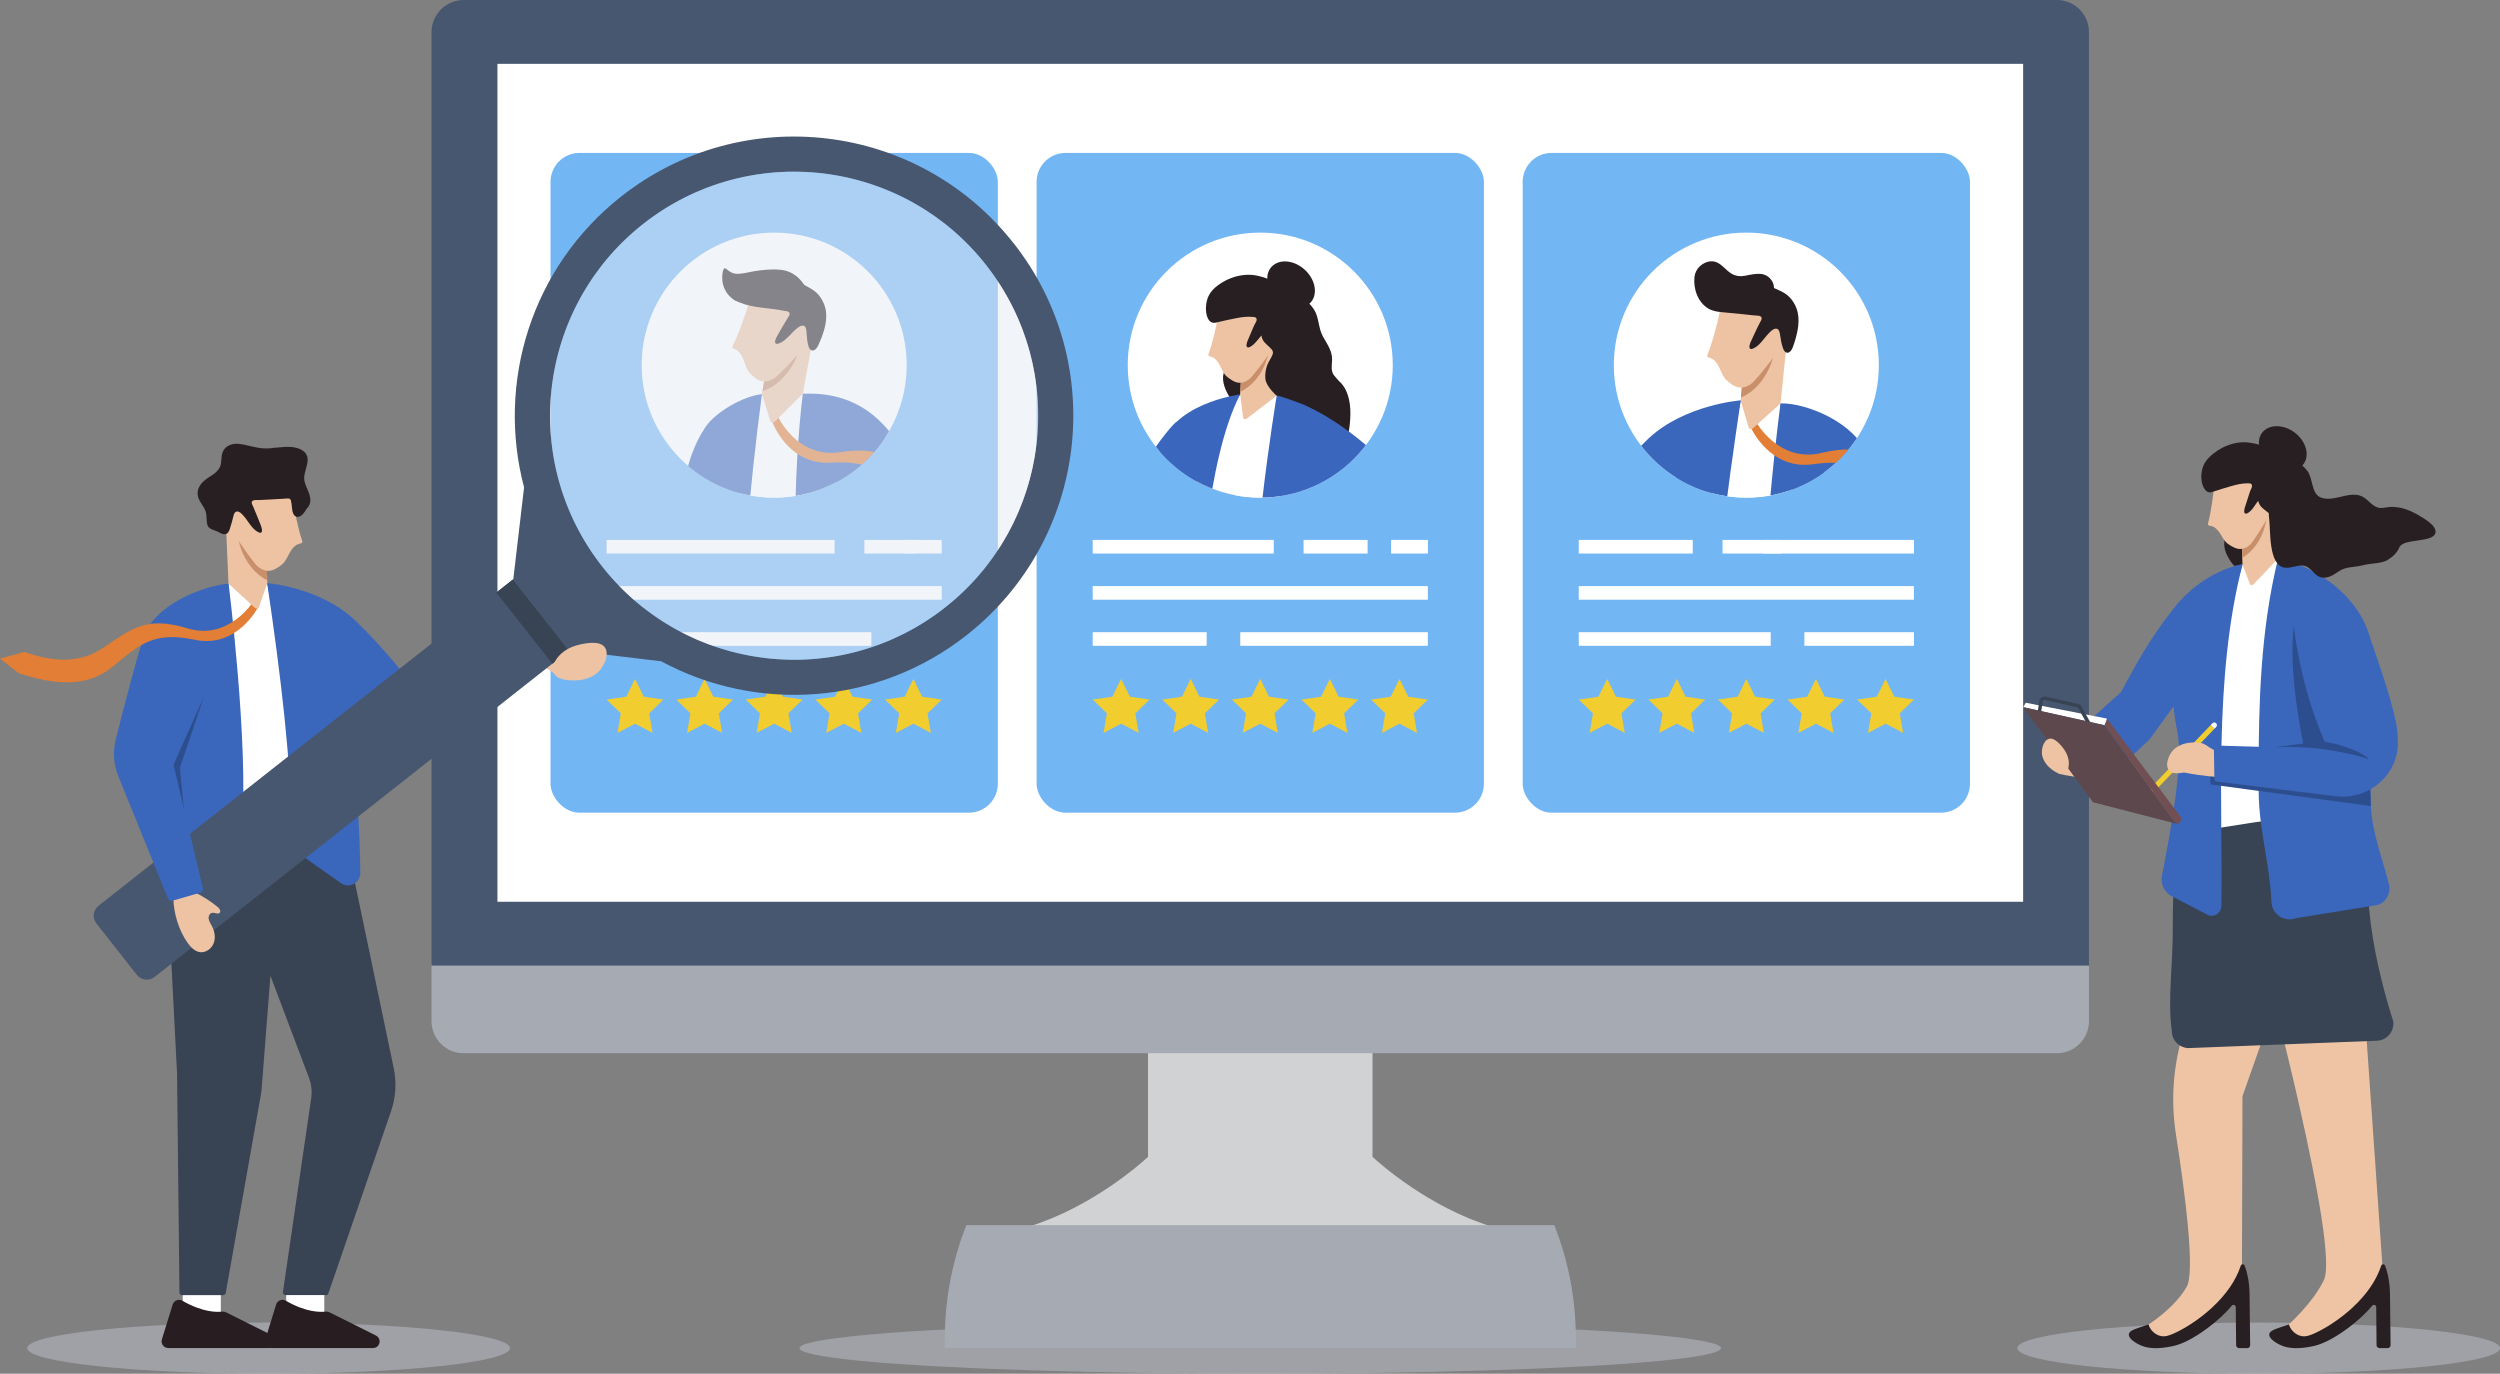 <?xml version="1.0" encoding="UTF-8"?><svg xmlns="http://www.w3.org/2000/svg" xmlns:xlink="http://www.w3.org/1999/xlink" viewBox="0 0 290.18 159.45"><rect x="0" y="0" width="290.18" height="159.45" fill="#808080" stroke="none"/><defs><style>.cls-1{fill:#72b6f4;}.cls-2{fill:#c0c5ce;}.cls-3{fill:#47576f;}.cls-4{mix-blend-mode:multiply;opacity:.48;}.cls-5{fill:#714f53;}.cls-6{fill:#e4e9f4;}.cls-7{fill:#2d4e8e;}.cls-8{fill:#3a67bc;}.cls-9{isolation:isolate;}.cls-10{clip-path:url(#clippath-1);}.cls-11{clip-path:url(#clippath-2);}.cls-12{fill:#f1cd30;}.cls-13{fill:#281f22;}.cls-14{fill:#fff;}.cls-15{fill:#281e21;}.cls-16{fill:#efc4a4;}.cls-17{fill:#e27e35;}.cls-18{fill:#c98f6b;}.cls-19{fill:#384354;}.cls-20{fill:#d1d2d4;}.cls-21{opacity:.5;}.cls-22{fill:#384354;}.cls-23{fill:#2d4e8d;}.cls-24{fill:#a6abb3;}.cls-25{fill:#3a67bd;}.cls-26{fill:#281f22;}.cls-27{fill:#eec3a3;}.cls-28{fill:#5d484e;}.cls-29{clip-path:url(#clippath);}</style><clipPath id="clippath"><circle class="cls-14" cx="89.86" cy="42.38" r="15.38"/></clipPath><clipPath id="clippath-1"><circle class="cls-14" cx="202.7" cy="42.38" r="15.38"/></clipPath><clipPath id="clippath-2"><circle class="cls-14" cx="146.28" cy="42.38" r="15.38"/></clipPath></defs><g class="cls-9"><g id="_レイヤー_2"><g id="_オブジェクト"><g class="cls-4"><ellipse class="cls-2" cx="146.28" cy="156.48" rx="53.48" ry="2.97"/><ellipse class="cls-2" cx="31.18" cy="156.48" rx="28.02" ry="2.97"/><ellipse class="cls-2" cx="262.17" cy="156.48" rx="28.02" ry="2.97"/></g><path class="cls-20" d="M159.37,134.33l-.06-.05h-26.05l-.06.05c-.64.59-6.45,5.82-13.85,8.06l.05.4h53.77l.05-.4c-7.41-2.24-13.22-7.47-13.85-8.06Z"/><polygon class="cls-20" points="159.31 121.9 133.26 121.9 133.26 134.84 159.31 136.03 159.31 121.9"/><path class="cls-20" d="M159.31,122.25s-5.91,10.19-26.05,12.03v-12.37l26.05.35Z"/><path class="cls-24" d="M53.81,122.25c-2.05,0-3.72-1.67-3.72-3.72v-6.63h192.38v6.63c0,2.05-1.67,3.72-3.72,3.72H53.81Z"/><path class="cls-3" d="M50.09,112.08V3.72c0-2.05,1.67-3.72,3.72-3.72h184.94c2.05,0,3.72,1.67,3.72,3.72v108.36H50.09ZM234.65,104.5V7.58H57.91v96.91h176.74Z"/><rect class="cls-14" x="57.74" y="7.41" width="177.09" height="97.26"/><path class="cls-24" d="M180.4,142.2h-68.23c-1.65,4.18-2.5,8.64-2.5,13.13v1.15h73.24v-1.15c0-4.5-.85-8.95-2.5-13.13h0Z"/><rect class="cls-1" x="63.9" y="17.75" width="51.92" height="76.58" rx="3.36" ry="3.36"/><rect class="cls-14" x="70.41" y="62.67" width="26.46" height="1.58"/><rect class="cls-14" x="100.33" y="62.67" width="5.69" height="1.58"/><rect class="cls-14" x="105.04" y="62.67" width="4.27" height="1.58"/><rect class="cls-14" x="70.41" y="68.03" width="38.9" height="1.58"/><rect class="cls-14" x="70.41" y="73.38" width="30.73" height="1.58"/><circle class="cls-14" cx="89.86" cy="42.38" r="15.38"/><g class="cls-29"><path class="cls-27" d="M71.2,81.97c-1.3,1.57-3.23,2.93-5.19,3.57-.11.04-.22.07-.34.1-.74.21-1.58.33-2.23-.08-.71-.44-.97-1.43-.71-2.22.26-.8.95-1.4,1.72-1.73.34-.15.71-.25.98-.51.27-.25.39-.72.14-.99-.06-.06-.13-.11-.2-.15-.26-.15-.59-.23-.61-.51-.02-.33.41-.46.74-.47,1.08-.02,2.84.12,3.88.43l1.81,2.55Z"/><path class="cls-8" d="M79.86,54.15l-2.31,13.8-9.57,10.74c-.12.1-.15.26-.09.4l3.38,4.06c.08.17.3.24.47.13l10.07-8.81c1.38-.87,1.16-2.37,2.02-3.75,3.18-5.1,1.69-22.69,1.69-22.69l-5.67,6.13Z"/><polygon class="cls-14" points="88.44 45.74 93.18 45.71 95.49 74.26 91.49 77.06 83.32 76.38 88.44 45.74"/><rect class="cls-14" x="82.62" y="136.17" width="4.25" height="3.16"/><path class="cls-15" d="M76.86,141.4l5.19-2.6c.13-.06.28-.09.42-.07.54.07,2.14.11,4.43-1.21.41-.24.94-.04,1.08.42l1.2,3.89c.15.48-.21.96-.71.96h-11.28c-.78.01-1.03-1.04-.33-1.39Z"/><rect class="cls-14" x="95.73" y="136.17" width="4.25" height="3.16"/><path class="cls-15" d="M89.97,141.4l5.19-2.6c.13-.06.28-.09.42-.07.54.07,2.14.11,4.43-1.21.41-.24.94-.04,1.08.42l1.2,3.89c.15.48-.21.96-.71.96h-11.28c-.78.01-1.03-1.04-.33-1.39Z"/><path class="cls-19" d="M82.25,136.35h5.09c.2,0,.35-.18.32-.37l-3.56-24.45c-.13-.88-.03-1.77.29-2.6l4.86-12.85,1.08,13.8c.02.44.07.88.15,1.31l4.41,24.88c.03.16.16.27.32.27h5.19c.18,0,.32-.14.33-.32l.3-27.67,1.88-36.53c-8.43,1.74-16.15,3.84-22.52,3.95l-6.68,31.93c-.38,1.81-.26,3.69.34,5.44l7.91,22.99c.05.13.17.22.31.22Z"/><path class="cls-8" d="M88.44,45.74c-1.49,11.28-2.44,22.27-2.43,32.72,0,.75-.48,1.4-1.2,1.63,0,0-6.66,2.07-6.67,2.07-2.37.74-.99-2.52-.7-3.33,1.9-5.25,1.69-11.19,1.64-16.68-.04-4.38.28-8.7,2.74-12.49,1.21-1.86,4.51-3.7,6.61-3.91Z"/><path class="cls-8" d="M104.96,78.73c-.05.76-.75,1.31-1.5,1.17l-4.56-.83-3.48-.63-1.18-.22c-.6-.11-1.06-.61-1.12-1.22-1.03-10.55-1.14-21,.06-31.3,0,0,7.04.48,9.87,5.63,2.99,5.42,2.21,22.36,1.91,27.4Z"/><path class="cls-23" d="M101.49,68.21l-1.7,7.46.78-6.81c.04-.39,0-.78-.1-1.15l-2.72-10.34,3.74,10.84Z"/><path class="cls-27" d="M100.89,85.01c-.11,2.03-.83,4.28-2.02,5.97-.07.1-.14.19-.21.28-.47.61-1.07,1.2-1.83,1.27-.84.07-1.63-.56-1.89-1.36-.26-.8-.07-1.69.35-2.42.19-.32.42-.63.48-.99.07-.36-.12-.81-.48-.88-.08-.01-.17-.01-.25,0-.3.04-.61.17-.8-.04-.21-.25.05-.61.31-.81.85-.66,2.35-1.6,3.36-1.97l2.98.96Z"/><path class="cls-8" d="M95.24,51.08l6.25,17.14-4.17,15.67c-.04.15.03.3.16.37l3.78,2.1c.17.09.38.01.45-.17l5.7-16.37c.6-1.51.85-3.14.73-4.76-.45-5.99-2.8-19.99-14.96-19.35h0l2.06,5.37Z"/><path class="cls-17" d="M90.24,48.24s2.23,5.03,7.31,4.24c5.07-.78,6.64,1.03,9.61,3.73,2.52,2.3,5.67,2.54,9.23,1.84l2.77,1.21-2.43,1.39c-4.46.79-8.29.6-11.01-2.37-2.72-2.96-4.12-4.9-9.24-4.58-5.12.33-6.9-4.88-6.9-4.88l.66-.6Z"/><path class="cls-27" d="M94.34,39.39l-1.16,6.32-3.3,3.27c-.15.13-.39.08-.47-.1l-.97-3.13.05-.32.06-.36.5-2.96.05-.3,5.24-2.41Z"/><path class="cls-18" d="M92.63,40.99s-1.02,3.35-4.13,4.43l.06-.36.5-2.96,3.58-1.11Z"/><path class="cls-27" d="M86.89,35.25c-.4,1.38-1.17,3.57-1.83,4.85-.04.07-.08.15-.06.23.03.12.17.16.29.2.53.2.83.76,1.03,1.29.19.53.34,1.11.74,1.52.4.4.86.84,1.45.92.63.09,1.35-.25,1.77-.7,1.2-1.12,2.71-2.81,4.31-4.68l-.21-3.49-7.51-.15Z"/><path class="cls-13" d="M95.59,35.17c-.19-.44-.45-.85-.8-1.18-.39-.36-.87-.61-1.33-.86-.01,0-.05-.03-.1-.05-1.32-1.96-2.93-1.85-4.39-1.77-2.16.13-3.19.8-4.15.28-.38-.21-.69-.61-.81-.38-.12.22-.52,1.61.44,2.9.17.23.37.4.58.58.21.18.49.28.74.39,1.69.71,3.55.64,5.32,1.01.2.04.52.03.56.29.03.2-.13.39-.23.54-.43.68-.82,1.39-1.22,2.09-.1.18-.45.85-.05.9.06,0,.12,0,.17-.02.56-.16,1-.61,1.4-1.02.2-.21.39-.42.61-.61.2-.17.48-.42.75-.46.48-.07.51.44.53.78.03.52.08,1,.2,1.5.04.18.11.36.24.49.38.34.75-.12.91-.45.15-.32.29-.65.42-.99.48-1.28.79-2.65.22-3.96Z"/></g><polygon class="cls-12" points="77 81.2 74.73 80.87 73.71 78.8 72.69 80.87 70.41 81.2 72.06 82.8 71.67 85.07 73.71 84 75.74 85.07 75.36 82.8 77 81.2"/><polygon class="cls-12" points="85.08 81.2 82.8 80.87 81.78 78.8 80.77 80.87 78.49 81.2 80.14 82.8 79.75 85.07 81.78 84 83.82 85.07 83.43 82.8 85.08 81.2"/><polygon class="cls-12" points="93.16 81.2 90.88 80.87 89.86 78.8 88.84 80.87 86.56 81.2 88.21 82.8 87.82 85.07 89.86 84 91.9 85.07 91.51 82.8 93.16 81.2"/><polygon class="cls-12" points="101.24 81.2 98.96 80.87 97.94 78.8 96.92 80.87 94.64 81.2 96.29 82.8 95.9 85.07 97.94 84 99.98 85.07 99.59 82.8 101.24 81.2"/><polygon class="cls-12" points="109.31 81.2 107.03 80.87 106.02 78.8 105 80.87 102.72 81.2 104.37 82.8 103.98 85.07 106.02 84 108.05 85.07 107.66 82.8 109.31 81.2"/><rect class="cls-1" x="176.74" y="17.75" width="51.92" height="76.58" rx="3.36" ry="3.36"/><rect class="cls-14" x="183.25" y="62.67" width="13.23" height="1.58"/><rect class="cls-14" x="199.94" y="62.67" width="6.78" height="1.58"/><rect class="cls-14" x="204.66" y="62.67" width="17.5" height="1.58"/><rect class="cls-14" x="209.44" y="73.38" width="12.72" height="1.58"/><rect class="cls-14" x="183.25" y="68.03" width="38.9" height="1.58"/><rect class="cls-14" x="183.25" y="73.38" width="22.28" height="1.58"/><polygon class="cls-12" points="189.85 81.2 187.57 80.87 186.55 78.8 185.53 80.87 183.25 81.2 184.9 82.8 184.51 85.07 186.55 84 188.59 85.07 188.2 82.8 189.85 81.2"/><polygon class="cls-12" points="197.92 81.2 195.65 80.87 194.63 78.8 193.61 80.87 191.33 81.2 192.98 82.8 192.59 85.07 194.63 84 196.66 85.07 196.28 82.8 197.92 81.2"/><polygon class="cls-12" points="206 81.2 203.72 80.87 202.7 78.8 201.69 80.87 199.41 81.2 201.06 82.8 200.67 85.07 202.7 84 204.74 85.07 204.35 82.8 206 81.2"/><polygon class="cls-12" points="214.08 81.2 211.8 80.87 210.78 78.8 209.76 80.87 207.48 81.2 209.13 82.8 208.74 85.07 210.78 84 212.82 85.07 212.43 82.8 214.08 81.2"/><polygon class="cls-12" points="222.16 81.2 219.88 80.87 218.86 78.8 217.84 80.87 215.56 81.2 217.21 82.8 216.82 85.07 218.86 84 220.9 85.07 220.51 82.8 222.16 81.2"/><circle class="cls-14" cx="202.7" cy="42.38" r="15.38"/><g class="cls-10"><path class="cls-27" d="M174.28,52.14c-.78-.8-1.16-1.98-.97-3.08.06-.35.13-.81-.18-.99-.22-.12-.49-.02-.68.14-.19.16-.33.38-.53.52-.4.29-.96.25-1.41.06-.45-.19-.84-.5-1.27-.74-.85-.48-1.87-.66-2.84-.51-.39.06-.77.18-1.08.42-.3.24-.51.64-.45,1.02.11.74,1,1.02,1.72,1.24,2.16.64,4.09,2.06,5.35,3.93.88-.34,1.68-1.33,2.34-2Z"/><rect class="cls-14" x="195.34" y="131.61" width="4.51" height="3.36"/><path class="cls-13" d="M189.22,137.16l5.51-2.76c.14-.07.29-.1.45-.08.58.07,2.28.12,4.71-1.29.44-.25,1-.04,1.15.45l1.27,4.13c.16.51-.22,1.02-.75,1.02h-11.98c-.83.01-1.09-1.11-.35-1.48Z"/><rect class="cls-14" x="207.59" y="131.61" width="4.51" height="3.36"/><path class="cls-13" d="M201.47,137.16l5.51-2.76c.14-.07.29-.1.45-.08.58.07,2.28.12,4.71-1.29.44-.25,1-.04,1.15.45l1.27,4.13c.16.51-.22,1.02-.75,1.02h-11.98c-.83.01-1.09-1.11-.35-1.48Z"/><polygon class="cls-14" points="202.04 46.48 198.03 53.41 197.61 75.87 206.64 75.04 208 49.15 206.67 46.82 202.04 46.48"/><path class="cls-19" d="M195.15,132.36h4.78c.19,0,.33-.17.3-.35l-3.35-22.95c-.12-.82-.03-1.66.27-2.44l4.56-12.06,1.01,12.96c.02.41.06.82.14,1.23l4.14,23.36c.03.15.15.25.3.25h4.87c.17,0,.3-.13.31-.3l.28-25.98,1.77-34.3c-7.91,1.64-15.16,3.61-21.14,3.71l-6.27,29.98c-.36,1.7-.25,3.47.32,5.11l7.42,21.58c.04.12.16.21.29.21Z"/><path class="cls-8" d="M183.25,59.41l-8.48-7.73c-.17-.16-.44-.16-.61,0l-2.55,2.37c-.17.16-.19.43-.04.62l9.43,11.4c1.67,2.02,4.68,2.28,6.68.58l12.32-10.48,2.05-9.7s-6.55.49-10.75,4.47c-3.47,3.3-6.45,7.16-7.38,8.39-.16.21-.47.24-.67.06Z"/><path class="cls-8" d="M202.04,46.48s-7.55,1.93-10.38,19.77c-.57,3.58-.92,9.76-1.02,15.12-.02,1.23,1.36,1.96,2.36,1.25l4.37-3.08c.97-.68,1.55-1.79,1.56-2.98.03-8.2,1.43-18.7,3.12-30.08Z"/><path class="cls-8" d="M216.02,61.78l-2.66,21.13-2.52-1.59-2.59-1.63-1.53-.96c-1.03-.65-1.7-1.75-1.8-2.97-.8-9.98,1.75-28.93,1.75-28.93l9.35,14.96Z"/><polygon class="cls-23" points="214.13 67.16 210.84 81.32 211.12 78.63 212.2 68.53 208.75 57.94 214.13 67.16"/><path class="cls-27" d="M213.66,83.97s0,.01,0,.02c.02.09-.12.32-.16.41-.06.15-.11.3-.17.45-.1.29-.2.58-.3.87-.19.59-.35,1.18-.5,1.78-.12.48-.22.96-.29,1.44-.07.48-.07,1-.28,1.45-.26.55-.82.78-1.4.84-.66.07-1.17-.23-1.77-.44-.29-.1-.56-.23-.81-.41-.46-.35-.98-.91-.93-1.53.04-.46.31-.74.63-1.03.2-.18.38-.44.31-.69-.05-.19-.23-.31-.41-.38-.18-.07-.37-.11-.54-.2-.17-.09-.33-.25-.33-.44,0-.19.15-.36.33-.44.18-.08.38-.09.57-.1.72-.05,1.55-.49,1.94-1.11.33-.54.51-1.16.67-1.77,0,0,1.61.58,1.75.63.3.11.59.22.89.33.16.06.71.17.78.32Z"/><path class="cls-8" d="M206.53,53.52l6.57,14.69c.04.09.05.19.03.29l-3.5,14.73c-.06.23.08.47.31.54l3.35.98c.22.07.46-.05.55-.26l5.98-14.73c.58-1.42.68-2.98.31-4.47-.91-3.59-2.65-10.37-3.46-12.56-1.34-3.62-6.94-5.98-10-5.91l-.14,6.7Z"/><path class="cls-17" d="M203.8,48.94s2.65,4.84,7.65,3.63c5-1.2,6.71.48,9.91,2.94,2.71,2.09,5.87,2.07,9.37,1.07l2.87.98-2.31,1.59c-4.39,1.16-8.23,1.28-11.19-1.46-2.96-2.73-4.52-4.56-9.61-3.81-5.09.75-7.29-4.3-7.29-4.3l.61-.66Z"/><path class="cls-27" d="M207.41,39.65l-.74,7.17-3.21,2.9c-.14.15-.38.11-.48-.06l-.94-3.18.03-.32.03-.37.25-3,.03-.3,5.03-2.84Z"/><path class="cls-18" d="M205.83,41.39s-.74,3.43-3.76,4.77l.03-.37.25-3,3.48-1.4Z"/><path class="cls-27" d="M199.63,36.13c-.29,1.41-.87,3.67-1.43,4.99-.03.08-.06.16-.04.24.04.12.19.15.3.18.55.15.9.69,1.13,1.2.24.52.44,1.08.87,1.45.43.37.93.76,1.52.8.63.04,1.33-.36,1.71-.85,1.11-1.22,2.47-3.03,3.92-5.03l-.49-3.47-7.51.47Z"/><path class="cls-13" d="M208.32,35.34c-.23-.43-.52-.81-.9-1.11-.42-.33-.92-.54-1.4-.75-.02,0-.06-.02-.11-.04,0-.15-.04-.37-.05-.4-.04-.14-.09-.27-.17-.4-.02-.04-.04-.07-.07-.11-.45-.64-1.05-.78-1.69-.74-.47.02-.95.14-1.41.22-.26.05-.51.06-.74.03-.32-.04-.63-.15-.92-.35-.54-.37-.93-.92-1.53-1.21-.92-.44-2.04.15-2.46,1.01-.1.2-.16.43-.19.65-.15,1.37.38,2.95,1.62,3.68.52.31,1.14.38,1.73.43.79.07,1.58.15,2.36.23.4.04.8.09,1.2.13.24.03.87-.03.89.31.01.18-.11.35-.19.5-.38.71-.7,1.46-1.05,2.19-.09.19-.38.88.03.9.06,0,.12-.02.17-.04.55-.21.95-.69,1.31-1.14.18-.22.36-.45.56-.65.18-.19.45-.46.71-.52.47-.11.55.4.6.74.07.51.16.99.32,1.48.06.18.14.35.28.47.4.31.74-.19.87-.53.12-.34.24-.68.33-1.02.37-1.32.57-2.71-.11-3.98Z"/></g><rect class="cls-1" x="120.32" y="17.75" width="51.92" height="76.58" rx="3.36" ry="3.36"/><rect class="cls-14" x="126.83" y="62.67" width="21.02" height="1.58"/><rect class="cls-14" x="151.31" y="62.67" width="7.43" height="1.58"/><rect class="cls-14" x="161.47" y="62.67" width="4.27" height="1.58"/><rect class="cls-14" x="143.96" y="73.38" width="21.77" height="1.58"/><rect class="cls-14" x="126.83" y="68.03" width="38.9" height="1.58"/><rect class="cls-14" x="126.83" y="73.38" width="13.23" height="1.58"/><polygon class="cls-12" points="133.43 81.2 131.15 80.87 130.13 78.8 129.11 80.87 126.83 81.2 128.48 82.8 128.09 85.07 130.13 84 132.17 85.07 131.78 82.8 133.43 81.2"/><polygon class="cls-12" points="141.5 81.2 139.22 80.87 138.21 78.8 137.19 80.87 134.91 81.2 136.56 82.8 136.17 85.07 138.21 84 140.24 85.07 139.85 82.8 141.5 81.2"/><polygon class="cls-12" points="149.58 81.2 147.3 80.87 146.28 78.8 145.26 80.87 142.99 81.2 144.63 82.8 144.24 85.07 146.28 84 148.32 85.07 147.93 82.8 149.58 81.2"/><polygon class="cls-12" points="157.66 81.2 155.38 80.87 154.36 78.8 153.34 80.87 151.06 81.2 152.71 82.8 152.32 85.07 154.36 84 156.4 85.07 156.01 82.8 157.66 81.2"/><polygon class="cls-12" points="165.73 81.2 163.46 80.87 162.44 78.8 161.42 80.87 159.14 81.2 160.79 82.8 160.4 85.07 162.44 84 164.47 85.07 164.09 82.8 165.73 81.2"/><circle class="cls-14" cx="146.28" cy="42.38" r="15.38"/><g class="cls-11"><path class="cls-27" d="M117.71,74.39s0,.01,0,.02c-.05.08-.32.15-.4.19-.15.07-.3.15-.44.22-.28.14-.56.29-.84.45-.55.31-1.09.64-1.62.99-.42.28-.84.56-1.23.88-.39.31-.75.7-1.23.89-.58.23-1.17.01-1.64-.35-.54-.41-.72-.99-1.02-1.58-.14-.28-.26-.57-.32-.88-.1-.59-.1-1.38.37-1.8.35-.32.75-.34,1.2-.33.27,0,.59-.06.72-.3.09-.18.05-.39-.04-.57s-.2-.34-.27-.53c-.07-.19-.07-.42.06-.56.13-.15.37-.17.55-.1.19.07.34.2.5.32.57.47,1.51.72,2.23.53.63-.17,1.19-.51,1.75-.85,0,0,.8,1.56.87,1.71.15.29.29.58.44.87.08.15.41.63.36.79Z"/><path class="cls-25" d="M136.57,48.96s.09,4.67,3.3,5.27c3.24.6,5.45,1.51,6.41,1.78-.74-.2-1.53.04-2.03.63l-11.24,10.86c-1.14,1.13-2.46,2.05-3.92,2.71l-5.53,2.54-6.67,3.06c-.2.09-.44.01-.54-.18l-2.27-4.19c-.1-.19-.05-.42.13-.55l5.94-4.11,6.11-4.22s1.33-.97,3.06-3.2c.69-.89,1.44-1.99,2.2-3.3,3.29-5.73,5.05-7.11,5.05-7.11Z"/><path class="cls-27" d="M164.86,79.61s0,.01.01.02c.04.08-.02.35-.03.45,0,.16-.02.33-.02.49-.01.32-.02.63-.02.95,0,.63.02,1.27.06,1.9.04.5.08,1.01.16,1.51.08.49.24,1,.18,1.51-.08.62-.56,1.02-1.11,1.26-.62.27-1.22.14-1.87.12-.31-.01-.62-.05-.92-.15-.56-.2-1.25-.59-1.39-1.21-.11-.46.07-.82.3-1.21.14-.24.24-.55.09-.77-.11-.16-.32-.23-.52-.25-.2-.02-.4,0-.59-.02-.2-.03-.4-.14-.46-.33-.06-.19.03-.4.18-.53.15-.13.34-.2.53-.27.69-.27,1.37-.96,1.55-1.69.16-.63.14-1.29.11-1.94,0,0,1.76.07,1.92.07.32.02.65.03.97.05.17,0,.75-.05.87.07Z"/><path class="cls-13" d="M142.51,42.38s.01.04.02.06c.01.03.02.06.04.09.01.03.02.05.03.08.01.02.02.05.03.07,0,.01.01.03.02.04,0,.02.02.04.03.06.02.03.03.06.05.09.02.04.04.07.06.11,0,0,0,0,0,.01.02.03.03.06.05.08.02.03.03.05.05.08.02.03.03.05.05.08.05.06.09.13.14.19.02.03.05.06.07.09h0s.04.05.07.08c.18.2.39.38.61.54.07.05.14.09.21.14.07.05.15.09.22.13.04.02.08.04.12.06h0s-.28,1.64-.28,1.64l-.06.36c-.36-.04-.75-.07-1.14-.11-.09-.12-.17-.25-.25-.38-.6-.97-.93-2.13-.49-2.97.12-.23.23-.43.33-.61Z"/><polygon class="cls-14" points="143.95 45.77 139.07 52.76 137.3 75.13 147.81 73.79 149.02 49.22 148.17 45.93 143.95 45.77"/><path class="cls-16" d="M130.22,126.59h5.67l.3,2.75-.34,2.92-6.58,5.37-3.37.09-.1-1.69s2.95-1.04,4.77-3.03c1.51-1.66-.35-6.4-.35-6.4Z"/><path class="cls-26" d="M137.1,138.31c0,.09-.03.17-.1.24-.06.06-.15.1-.24.1h-.89c-.18,0-.33-.15-.33-.33l-.04-4.23c0-.11-.07-.2-.17-.24-.1-.03-.2,0-.27.07,0,0,0,0-.01.02-.03.03-.05.06-.08.09-.59.71-1.57,1.61-2.57,2.37-.02.02-.04.03-.06.05-1.39,1.04-2.74,1.74-3.8,1.98-1.81.41-2.89.21-3.48-.03-.69-.28-1.44-.77-1.46-1.22,0-.21.16-.39.49-.54.3-.14,1.24-.45,1.69-.6h.01c.12.42.42.81.81,1.06.37.24.81.32,1.22.22.4-.09,1.13-.4,2-.91.83-.48,1.78-1.14,2.7-1.95.12-.1.22-.2.32-.29,1.59-1.47,2.66-3.04,3.19-4.67.02-.05.05-.09.08-.11.02-.02.04-.03.06-.03.03,0,.05-.01.07-.01h0c.08,0,.17.04.22.15.23.58.51,1.6.55,3.1l.07,5.73Z"/><path class="cls-16" d="M152.75,125.78l5.05-2.57,1.51,2.32,1.02,2.75-3.42,7.77-2.97,1.61-.85-1.46s2.16-2.26,2.88-4.86c.6-2.16-3.22-5.55-3.22-5.55Z"/><path class="cls-26" d="M164.2,133.1c.04.08.05.17.02.26-.03.09-.09.16-.17.2l-.79.4c-.16.08-.36.02-.45-.14l-1.96-3.75c-.05-.1-.15-.15-.26-.13-.1.01-.18.08-.21.18,0,0,0,.01,0,.02,0,.04-.02.08-.03.12-.2.9-.67,2.15-1.22,3.28-.01.02-.02.05-.04.07-.77,1.56-1.65,2.79-2.49,3.49-1.43,1.18-2.48,1.5-3.11,1.56-.74.07-1.64-.03-1.85-.43-.1-.18-.04-.42.19-.71.21-.27.9-.96,1.24-1.3h.01c.3.31.75.53,1.2.57.44.04.86-.08,1.19-.35.32-.26.82-.87,1.37-1.72.52-.8,1.07-1.82,1.53-2.96.06-.15.11-.28.16-.41.75-2.03.99-3.92.73-5.61,0-.05,0-.1.02-.14.01-.02.02-.04.04-.06.02-.02.04-.03.06-.05h0c.07-.04.17-.05.26.03.47.42,1.18,1.19,1.9,2.52l2.66,5.08Z"/><path class="cls-22" d="M136.15,126.99l-6.02.02c-.21,0-.39-.16-.42-.37l-2.44-18.95c-.19-1.51-.14-3.04.16-4.54l5.68-28.48,15.57-2.28c3.78-.55,6.98,2.77,6.28,6.53l-4.81,25.97c-.07.36-.02.72.14,1.05l8.04,16.96c.1.21.01.45-.19.55l-5.37,2.71c-.19.09-.41.04-.53-.13l-11.12-15.81c-1.17-1.66-1.68-3.69-1.44-5.7l.37-3.15c.03-.26-.33-.34-.42-.1l-2.24,6.03c-.04.12-.07.24-.07.37l-.76,18.9c0,.22-.19.4-.42.4Z"/><path class="cls-25" d="M143.95,45.78c-3.92,7.53-4.8,23.42-5,29.79-.05,1.64-1.12,3.08-2.68,3.59l-5.99,1.98c-.92.3-1.77-.62-1.38-1.51,2.9-6.65,4.39-15.18,4.98-18.91.16-.98.02-5.11.7-8.33,1.19-5.59,9.24-6.58,9.37-6.61Z"/><path class="cls-27" d="M148.61,39.4l-.44,6.54-3.43,2.63c-.12.14-.34.12-.44-.04l-.35-2.75v-.29s.03-.34.03-.34l.13-2.73v-.27s4.49-2.74,4.49-2.74Z"/><path class="cls-18" d="M147.23,41.03s-.56,3.14-3.27,4.45l.02-.34.13-2.73,3.12-1.38Z"/><path class="cls-27" d="M141.43,36.45c-.21,1.29-.68,3.36-1.14,4.58-.03.07-.05.15-.03.22.04.1.17.13.28.15.5.12.84.6,1.07,1.06s.43.97.84,1.29c.41.32.87.66,1.41.68.58.02,1.19-.37,1.53-.82.97-1.14,2.15-2.83,3.4-4.7l-.56-3.13-6.81.67Z"/><path class="cls-13" d="M155.53,44.35c-.22-.25-.45-.48-.67-.76-.43-.55-.26-1.19-.24-1.83.03-1.04-.62-1.88-1.09-2.75-.52-.97-.42-2.15-1-3.07-.17-.27-.35-.49-.55-.69.05-.05.1-.09.15-.14.87-.96.56-2.67-.69-3.81-1.26-1.14-2.98-1.28-3.86-.32-.34.38-.5.87-.49,1.4,0-.1-.91-.33-1.03-.35-1.7-.43-3.66.19-4.97,1.31-.6.51-.94,1.09-1.07,1.88-.1.62-.06,1.46.33,1.98.16.21.46.32.72.26.43-.09.85-.19,1.27-.29.39-.08.78-.16,1.17-.24.59-.12,1.21-.2,1.81-.15.28.02.61.01.53.42-.03.18-.16.32-.23.47-.1.19-.17.4-.26.59-.18.42-.35.84-.53,1.25-.07.17-.32.82.05.82.05,0,.11-.02.15-.04.41-.17.67-.5.95-.83.15-.17.29-.35.44-.52,0,0,.03.18.04.21.03.11.05.16.1.26.13.29.36.48.58.69.28.28.75.56.58,1.03-.16.45-.48.83-.64,1.28-.17.48-.25.99-.21,1.5.07,1,1.31,2.08,2.13,2.7.69.52.6.95,1.42,1.25.63.24.83,1.72,1.49,1.55,1.17-.31,2.71,3.88,3.86,3.33.35-.17.41-.54.48-.92.27-1.41.56-2.89.48-4.35-.04-.74-.19-1.49-.5-2.16-.18-.38-.42-.68-.67-.96Z"/><path class="cls-25" d="M148.17,45.93c.03-.15,3.06,1,3.2,1.06,3.09,1.39,5.87,3.45,8.38,5.72,3.3,2.98,6.93,8.02,6.72,12.53l-.81,15.1c-.01.24-.22.42-.46.4l-4.72-.46c-.2-.02-.36-.18-.38-.39l-1.06-14.48c-.01-.2-.07-.39-.15-.57l-1.69-2.42c-.32-.26-.8-.03-.79.39.12,4.27.28,12.37.28,14.14,0,1.22.14,2.34.3,3.21.16.86-.57,1.63-1.44,1.51l-7.37-1.02c-1.3-.18-2.32-1.21-2.49-2.52-1.25-9.76,2.5-32.21,2.5-32.21Z"/></g><path class="cls-27" d="M59.69,75.12c1.54-.9,2.99-2.41,3.75-4.02.27-.57.48-1.25.24-1.83-.26-.64-1.04-.99-1.72-.88-.69.11-1.27.59-1.65,1.18-.17.26-.3.55-.55.74-.24.19-.64.22-.83-.02-.18-.24-.14-.69-.43-.76-.26-.06-.43.27-.48.54-.16.88-.28,2.34-.17,3.23l1.84,1.83Z"/><rect class="cls-14" x="33.22" y="149.57" width="4.42" height="3.29"/><path class="cls-15" d="M43.64,155.02l-5.4-2.7c-.14-.07-.29-.09-.44-.08-.57.07-2.23.12-4.62-1.26-.43-.25-.98-.04-1.13.44l-1.25,4.05c-.15.5.22,1,.74,1h11.75c.81.01,1.07-1.08.35-1.45Z"/><rect class="cls-14" x="21.21" y="149.57" width="4.42" height="3.29"/><path class="cls-15" d="M31.63,155.02l-5.4-2.7c-.14-.07-.29-.09-.44-.08-.57.07-2.23.12-4.62-1.26-.43-.25-.98-.04-1.13.44l-1.25,4.05c-.15.5.22,1,.74,1h11.75c.81.01,1.07-1.08.35-1.45Z"/><polygon class="cls-14" points="31.02 67.68 34.72 74.37 35.12 96.01 26.43 95.2 25.12 70.26 26.52 67.73 31.02 67.68"/><path class="cls-19" d="M37.82,150.32h-4.68c-.18,0-.32-.16-.3-.34l3.28-22.5c.12-.81.03-1.63-.26-2.39l-4.47-11.83-.99,12.71c-.02.4-.06.81-.14,1.21l-4.06,22.9c-.03.14-.15.25-.29.25h-4.78c-.16,0-.3-.13-.3-.3l-.28-25.47-1.73-33.62c7.76,1.6,14.86,3.54,20.73,3.64l6.15,29.39c.35,1.67.24,3.4-.31,5.01l-7.28,21.16c-.04.12-.16.2-.28.2Z"/><path class="cls-8" d="M48.96,80.14l8.17-7.44c.17-.15.42-.15.59,0l2.45,2.29c.17.16.19.42.04.6l-9.08,10.98c-1.61,1.95-4.51,2.2-6.43.56l-11.87-10.1-1.81-9.35s6.15.48,10.19,4.32c3.35,3.18,6.22,6.9,7.11,8.09.15.21.45.23.64.06Z"/><path class="cls-8" d="M31.02,67.68s7.11,1.87,9.83,19.06c.55,3.45.89,9.4.98,14.56.02,1.18-1.31,1.89-2.27,1.2l-4.21-2.97c-.93-.66-1.5-1.73-1.5-2.87-.03-7.9-1.22-18.03-2.84-28.99Z"/><path class="cls-8" d="M17.4,82.42l2.56,20.36,2.43-1.53,2.5-1.57,1.47-.93c1-.63,1.64-1.69,1.73-2.86.77-9.61-1.56-28.16-1.56-28.16l-9.12,14.69Z"/><polygon class="cls-7" points="19.22 87.61 21.6 96.45 20.88 89.13 24.39 78.73 19.22 87.61"/><path class="cls-27" d="M69.07,75.24c-1.67-.62-3.42-1.03-5.19-1.23-.52,1.01-1.18,2.04-1.7,3.05.81.19,1.57.65,2.21,1.17,1.63-.87,3.04-2.12,4.67-2.99Z"/><path class="cls-3" d="M117.63,28.21c-11.07-14.06-31.45-16.49-45.52-5.41-10.47,8.25-14.49,21.65-11.28,33.77l-1.25,10.66L11.43,105.14c-.63.5-.74,1.42-.24,2.05l4.7,5.97c.5.63,1.42.74,2.05.24l48.15-37.92,10.66,1.28c11.03,5.96,25,5.19,35.47-3.05,14.06-11.07,16.49-31.45,5.41-45.51ZM69.92,65.78c-9.68-12.29-7.56-30.1,4.73-39.78,12.29-9.68,30.1-7.56,39.78,4.73,9.68,12.29,7.56,30.1-4.73,39.78-12.29,9.68-30.1,7.56-39.78-4.73Z"/><g class="cls-21"><circle class="cls-6" cx="92.17" cy="48.26" r="28.33" transform="translate(-11.18 60.18) rotate(-34.22)"/></g><rect class="cls-22" x="60.6" y="66.9" width="2.43" height="10.52" transform="translate(-31.39 53.71) rotate(-38.22)"/><path class="cls-27" d="M20.12,104.26c.04,1.76.63,3.73,1.65,5.17.36.51.84,1.01,1.46,1.09.68.08,1.35-.42,1.58-1.06.24-.64.1-1.38-.22-1.98-.14-.27-.32-.53-.37-.83s.12-.66.42-.7c.3-.04.66.21.86,0,.18-.2-.03-.5-.23-.67-.68-.57-1.88-1.37-2.7-1.7l-2.46.71Z"/><path class="cls-8" d="M26.53,74.47l-6.33,14.15c-.04.09-.05.19-.03.28l3.38,14.19c.05.23-.08.45-.3.52l-3.22.94c-.21.06-.44-.05-.53-.25l-5.76-14.19c-.56-1.37-.66-2.87-.3-4.3.87-3.46,2.55-9.99,3.33-12.1,1.29-3.48,6.59-5.65,9.75-5.98v6.74Z"/><path class="cls-27" d="M66.89,74.92c-1.05.3-2.02.96-2.52,1.95-.15.29-.22.61-.17.92.11.79.82,1.02,1.47,1.12,1.25.19,2.61.03,3.6-.75.71-.57,1.58-2.15.91-3.05-.61-.82-2.46-.43-3.28-.19Z"/><path class="cls-17" d="M29.37,69.86s-2.85,4.53-7.62,3.07c-4.77-1.46-6.53.07-9.77,2.26-2.75,1.86-5.8,1.66-9.14.48l-2.84.78,2.15,1.68c4.19,1.38,7.9,1.73,10.93-.75s4.65-4.15,9.53-3.12c4.88,1.03,7.32-3.73,7.32-3.73l-.55-.67Z"/><path class="cls-27" d="M26.22,60.75l.3,6.99,3.05,2.8c.13.15.36.13.47-.03l.98-2.82v-.31s-.02-.36-.02-.36l-.07-2.92v-.29s-4.71-3.05-4.71-3.05Z"/><path class="cls-18" d="M27.65,62.52s.51,3.36,3.36,4.84v-.36s-.08-2.92-.08-2.92l-3.29-1.56Z"/><path class="cls-27" d="M33.97,57.8c.19,1.38.63,3.6,1.09,4.92.03.08.05.16.02.23-.05.11-.19.13-.31.16-.54.12-.91.61-1.17,1.1-.26.49-.49,1.02-.93,1.36-.44.33-.95.69-1.52.69-.62,0-1.26-.43-1.61-.92-1-1.25-2.22-3.08-3.5-5.1l.68-3.33,7.24.9Z"/><path class="cls-26" d="M23.29,56.23c.36-.47.86-.77,1.35-1.09.37-.25.72-.55.9-.97.22-.53.09-1.14.3-1.68.3-.8,1.18-1.07,1.97-.96.99.13,1.95.5,2.96.52.18,0,.35,0,.53-.01.3-.05.59-.08.89-.09.53-.06,1.06-.11,1.6-.07.88.07,1.91.45,1.92,1.47,0,.22-.04.44-.09.65-.15.66-.44,1.3-.25,1.98.16.55.51,1.14.62,1.73.07.35.05.71-.16,1.05-.06.11-.14.19-.23.27-.05.1-.11.2-.18.3-.18.26-.42.58-.76.65-.28.06-.5-.09-.61-.34-.22-.5-.14-1.05-.29-1.57-.09-.3-.45-.2-.69-.19-.72.04-1.07.07-1.79.1-.39.02-.78.04-1.18.06-.23.01-.84-.08-.88.25-.02.18.09.35.16.5.32.71.59,1.45.89,2.18.07.18.32.88-.08.87-.06,0-.11-.02-.16-.05-.52-.23-.88-.73-1.2-1.18-.16-.23-.32-.46-.5-.67-.16-.19-.4-.47-.65-.55-.4-.12-.53.25-.6.56,0,.04-.02.08-.03.12-.07.33-.17.65-.27.97-.1.31-.15.68-.43.88-.36.25-.83-.09-1.15-.24-.31-.14-.91-.27-1.07-.62-.2-.44-.12-.93-.19-1.39-.13-.95-1.1-1.53-1-2.55.03-.35.17-.64.37-.9Z"/><path class="cls-13" d="M258.58,61.83s.02.04.03.06c.01.03.03.05.04.08.01.03.03.05.04.07.01.02.03.04.04.07,0,.01.01.02.02.03.01.02.02.04.03.05.02.03.04.06.06.09.02.03.05.07.07.1,0,0,0,0,0,.01.02.03.04.05.06.08.02.03.04.05.06.07.02.02.04.05.06.07.05.06.1.12.16.17.02.03.05.05.08.08h0s.05.05.07.07c.19.18.41.34.64.48.07.04.14.08.21.12.08.04.15.07.23.11.04.02.08.03.12.05h0s-.13,1.63-.13,1.63l-.03.36c-.36,0-.74,0-1.13-.01-.1-.11-.19-.23-.28-.35-.67-.9-1.09-2.01-.73-2.86.1-.24.19-.44.27-.62Z"/><path class="cls-16" d="M253.82,149.36c1-1.78-.22-11.06-1.25-17.65-.71-4.53-.23-9.16,1.4-13.45l2.8-7.39,8.92,1.07-5.4,15.29-.06,19.54-.36,3.05-6.87,5.6-3.52.09-.1-1.77s3.05-1.92,4.43-4.38Z"/><path class="cls-16" d="M269.74,148.59c1.85-3.95-6.9-36.66-6.9-36.66h11.25l.9,12.91,1.53,21.92-.36,3.05-6.87,5.6-3.52.09-.1-1.77s2.87-2.59,4.06-5.14Z"/><path class="cls-26" d="M277.48,156.13c0,.09-.03.18-.1.25-.07.07-.15.1-.25.1h-.93c-.19,0-.35-.16-.35-.34l-.04-4.42c0-.11-.07-.21-.18-.25-.1-.03-.21,0-.28.07,0,0-.01.01-.01.02-.03.03-.05.07-.08.1-.61.74-1.64,1.68-2.69,2.47-.02.02-.04.03-.07.05-1.45,1.08-2.86,1.82-3.96,2.06-1.89.42-3.02.22-3.63-.03-.72-.29-1.51-.81-1.52-1.28,0-.22.16-.41.51-.57.32-.15,1.3-.47,1.77-.62h.01c.13.44.44.85.85,1.1.39.25.84.33,1.27.23.42-.09,1.18-.42,2.09-.95.86-.5,1.86-1.19,2.82-2.03.12-.11.23-.21.34-.31,1.66-1.53,2.78-3.17,3.34-4.87.02-.05.05-.09.08-.12.02-.02.04-.03.06-.03.03,0,.05-.01.08-.01h0c.08,0,.18.04.23.15.24.61.53,1.67.57,3.24l.07,5.98Z"/><path class="cls-26" d="M261.18,156.13c0,.09-.03.18-.1.25-.06.07-.15.1-.25.1h-.93c-.19,0-.35-.16-.35-.34l-.04-4.42c0-.11-.07-.21-.18-.25-.1-.03-.21,0-.28.07,0,0-.01.01-.01.02-.03.03-.05.07-.08.1-.61.74-1.64,1.68-2.69,2.47-.02.02-.04.03-.07.05-1.45,1.08-2.86,1.82-3.96,2.06-1.89.42-3.02.22-3.63-.03-.72-.29-1.51-.81-1.52-1.28,0-.22.16-.41.51-.57.32-.15,1.3-.47,1.77-.62h.01c.13.44.44.85.85,1.1.39.25.84.33,1.27.23.42-.09,1.18-.42,2.09-.95.86-.5,1.86-1.19,2.82-2.03.12-.11.23-.21.34-.31,1.66-1.53,2.78-3.17,3.34-4.87.02-.05.05-.09.08-.12.02-.02.04-.03.06-.03.03,0,.05-.01.08-.01h0c.08,0,.18.04.23.15.24.61.53,1.67.57,3.24l.07,5.98Z"/><path class="cls-22" d="M252.93,95.55c-.26,2.06-.45,4.06-.57,6.01,0,.04,0,.08,0,.11-.12,1.94-.16,3.83-.16,5.66,0,.09,0,.17,0,.26.03,4.37-.62,8.41-.11,12.09,0,1.12.94,2.02,2.06,1.97l21.75-.85c1.16-.05,2.03-1.08,1.89-2.24-.53-1.68-.97-3.24-1.33-4.7-.58-2.32-.97-4.38-1.23-6.28-.02-.18-.05-.36-.07-.54-.26-2.09-.37-3.98-.41-5.77-.04-2.1.01-4.07.03-6.09l-21.86.36Z"/><polygon class="cls-14" points="260.3 65.49 256.6 71.92 256.96 96.19 266.18 94.74 266.25 67.06 264.42 64.83 260.3 65.49"/><path class="cls-8" d="M239.23,87.38l3.54,4.26c2-1.31,5.36-4.49,6.75-5.84l8.24-11.4,2.54-8.91s-4.43.6-8,5.13c-3.02,3.83-4.57,6.9-6.11,9.7-.14.25-5.44,4.53-6.97,7.06Z"/><path class="cls-8" d="M260.3,65.49s-10.95,2.69-7.55,19.58c.73,3.62-.98,12.29-1.81,16.59-.2,1.04.37,2.08,1.36,2.48l4.01,2.08c.74.29,1.51-.26,1.53-1.05.2-11.21-.96-26.51,2.46-39.67Z"/><path class="cls-8" d="M262.17,89.87c0,.72,0,1.43,0,2.15.03,4.18,1.3,8.34,1.48,12.66.06,1.45,1.52,2.41,2.88,1.89l9.52-1.54c.94-.36,1.46-1.35,1.25-2.33-.5-2.25-1.97-5.93-2.11-9.14-.05-1.24-.09-2.53-.12-3.85-.09-3.89-.11-8.08-.3-12.17l-10.35-12.72c-2.06,8.47-2.25,16.8-2.26,25.04Z"/><path class="cls-7" d="M256.52,89.87l.06,1.18,6.76.91,11.85,1.6c-.05-1.24-.09-2.53-.12-3.85l-11.74.1-6.81.06Z"/><path class="cls-27" d="M239.78,86.18c.74.92,1.37,1.93,1.87,3-.52.54,1.77,1.04,1.25,1.58-.29-.47-3.54-.72-4.01-1.01.2-1.21.69-2.36.89-3.56Z"/><path class="cls-16" d="M249.36,92.06l-.13.23s.01.04.03.03l.22-.14.78-.5.03-.08-.39-.38-.07.03-.46.8Z"/><path class="cls-12" d="M249.82,91.25l6.8-7.11.44.42-6.8,7.11-.13-.12s-.01-.02-.02-.02l-.13-.12s0,0,0,0c.02-.02.03-.06,0-.07-.02,0-.03,0-.05,0,0,0-.02,0-.03,0l-.09-.09Z"/><path class="cls-14" d="M256.62,84.14l.18-.19c.12-.12.31-.13.43,0h0c.12.12.13.31,0,.43l-.18.19-.44-.42Z"/><path class="cls-26" d="M249.36,92.06s.07.08.12.12l-.22.14s-.04,0-.03-.03l.13-.23Z"/><path class="cls-12" d="M249.82,91.25h.26s.17.25.17.25v.17s-.08.01-.1-.02c-.01-.02-.02-.05-.01-.07,0-.01,0-.02,0-.03,0,0-.01-.02-.02-.02,0,0,0,0,0,0h-.06s-.04-.01-.05-.02c-.02,0-.03-.03-.03-.04,0-.02.01-.04.02-.05,0,0,0,0,0,0,.02-.02.03-.06,0-.07-.02,0-.03,0-.05,0,0,0-.02,0-.03,0-.04,0-.09-.04-.09-.09Z"/><path class="cls-27" d="M254.37,89.4c.81-.3,1.53-.88,1.87-1.68.1-.23.14-.49.08-.74-.13-.61-.71-.75-1.22-.79-.99-.08-2.05.13-2.78.8-.53.49-1.11,1.79-.54,2.45.52.61,1.96.19,2.59-.04Z"/><path class="cls-27" d="M252.48,89.41c1.43.41,3.73.73,5.22.79.37-.87.02-1.86.39-2.73-.68-.11-1.52-.62-2.09-1.01-1.3.82-2.21,2.12-3.51,2.94Z"/><path class="cls-8" d="M265.21,71.65l4.53,13.83c.18.54-.06,1.13-.56,1.4l-11.89-.34c-.18,0-.32.14-.32.31l.06,3.57c0,.15.12.28.27.3l13.81,1.7c2.84.35,5.61-1.19,6.74-3.82.32-.76.5-1.56.48-2.39-.02-.9-.09-1.7-.19-2.2-.72-3.62-2.51-8.28-3.2-10.5-1.15-3.66-4.96-7.42-10.53-8.71l.79,6.82Z"/><path class="cls-7" d="M266.25,72.66s.61,6.61,3.58,13.43c0,0,3.53.56,5.18,2.04,0,0-4.9-1.72-11.03-1.39l3.36-.44s-1.79-8.27-1.09-13.64Z"/><path class="cls-5" d="M252.59,95.61h0c.46.03.75-.49.47-.87l-8.5-11.33-.27.76,8.3,11.43Z"/><polygon class="cls-14" points="244.56 83.41 235.14 81.57 234.83 82.08 244.28 84.18 244.56 83.41"/><path class="cls-22" d="M242.35,84.18l.35-.2-1.1-1.98c-.09-.15-.23-.26-.4-.29l-3.73-.85c-.17-.04-.35,0-.49.09-.14.1-.24.25-.27.42l-.2,1.3.4.06.19-1.3c0-.06.04-.12.09-.15.05-.04.11-.05.17-.03l3.73.85c.06.01.11.05.14.1l1.09,1.97Z"/><polygon class="cls-28" points="244.28 84.18 252.59 95.61 242.94 93.12 234.83 82.08 244.28 84.18"/><path class="cls-27" d="M239.61,87.03c.41.59.63,1.34.48,2.05-.05.21-.14.4-.3.55-.39.36-.85.18-1.22-.04-.72-.42-1.35-1.08-1.53-1.89-.13-.59.09-1.77.81-1.95.65-.17,1.44.81,1.77,1.28Z"/><path class="cls-27" d="M264.3,58.4l.12,6.43-2.84,2.98c-.11.14-.33.14-.43,0l-.86-2.31-.03-.74v-.33s-.11-2.69-.11-2.69v-.27s4.14-3.06,4.14-3.06Z"/><path class="cls-18" d="M263.09,60.11s-.28,3.12-2.82,4.63v-.33s-.11-2.69-.11-2.69l2.93-1.62Z"/><path class="cls-27" d="M257.02,56.12c-.1,1.28-.38,3.35-.72,4.58-.02.07-.04.15,0,.21.05.1.18.11.29.13.5.08.87.51,1.14.94.27.43.5.91.93,1.19.42.28.91.58,1.44.55.57-.03,1.14-.46,1.43-.94.85-1.2,1.86-2.96,2.93-4.89l-.81-3.02-6.6,1.23Z"/><path class="cls-26" d="M255.53,55.02c.06-.78.34-1.38.89-1.93,1.19-1.2,3.05-1.98,4.75-1.7.11.02,1.03.16,1.03.26-.05-.52.06-1.01.36-1.41.77-1.02,2.48-1.03,3.8-.02,1.33,1.01,1.77,2.65,1,3.67-.04.05-.09.1-.13.15.21.18.41.38.6.63.64.85.44,2.52,1.45,3.03.43.21.93.22,1.4.16,1.07-.12,2.13-.65,3.2-.35.89.25,1.29,1.15,2.11,1.4.47.14.96-.04,1.44-.07.02,0,.03,0,.05,0,1.14-.05,2.26.38,3.22.95.61.36,2.15,1.21,1.99,2.04-.25,1.22-3.75.61-4.2,1.72-.25.62-.78,1.09-1.34,1.44-.72.45-2.02.38-2.84.61-.95.27-1.99.13-2.83.71-.59.41-1.34.9-2.11.7-.68-.18-1-.96-1.64-1.25-.82-.37-1.69.25-2.54.13-1.9-.26-1.63-4.3-1.8-5.64-.03-.23-.05-.46-.05-.69-.13-.12-.3-.23-.43-.34-.23-.19-.47-.36-.62-.63-.06-.1-.08-.14-.12-.25-.01-.03-.06-.21-.06-.21-.13.18-.26.37-.39.55-.24.35-.47.69-.86.89-.05.02-.09.05-.15.05-.37.03-.18-.62-.12-.8.14-.42.27-.85.41-1.27.07-.2.12-.41.2-.6.06-.16.17-.3.19-.48.04-.41-.28-.37-.56-.37-.6,0-1.19.14-1.76.3-.38.11-.75.22-1.12.33-.41.13-.81.27-1.22.39-.25.08-.55,0-.72-.2-.43-.47-.54-1.3-.49-1.91Z"/></g></g></g></svg>